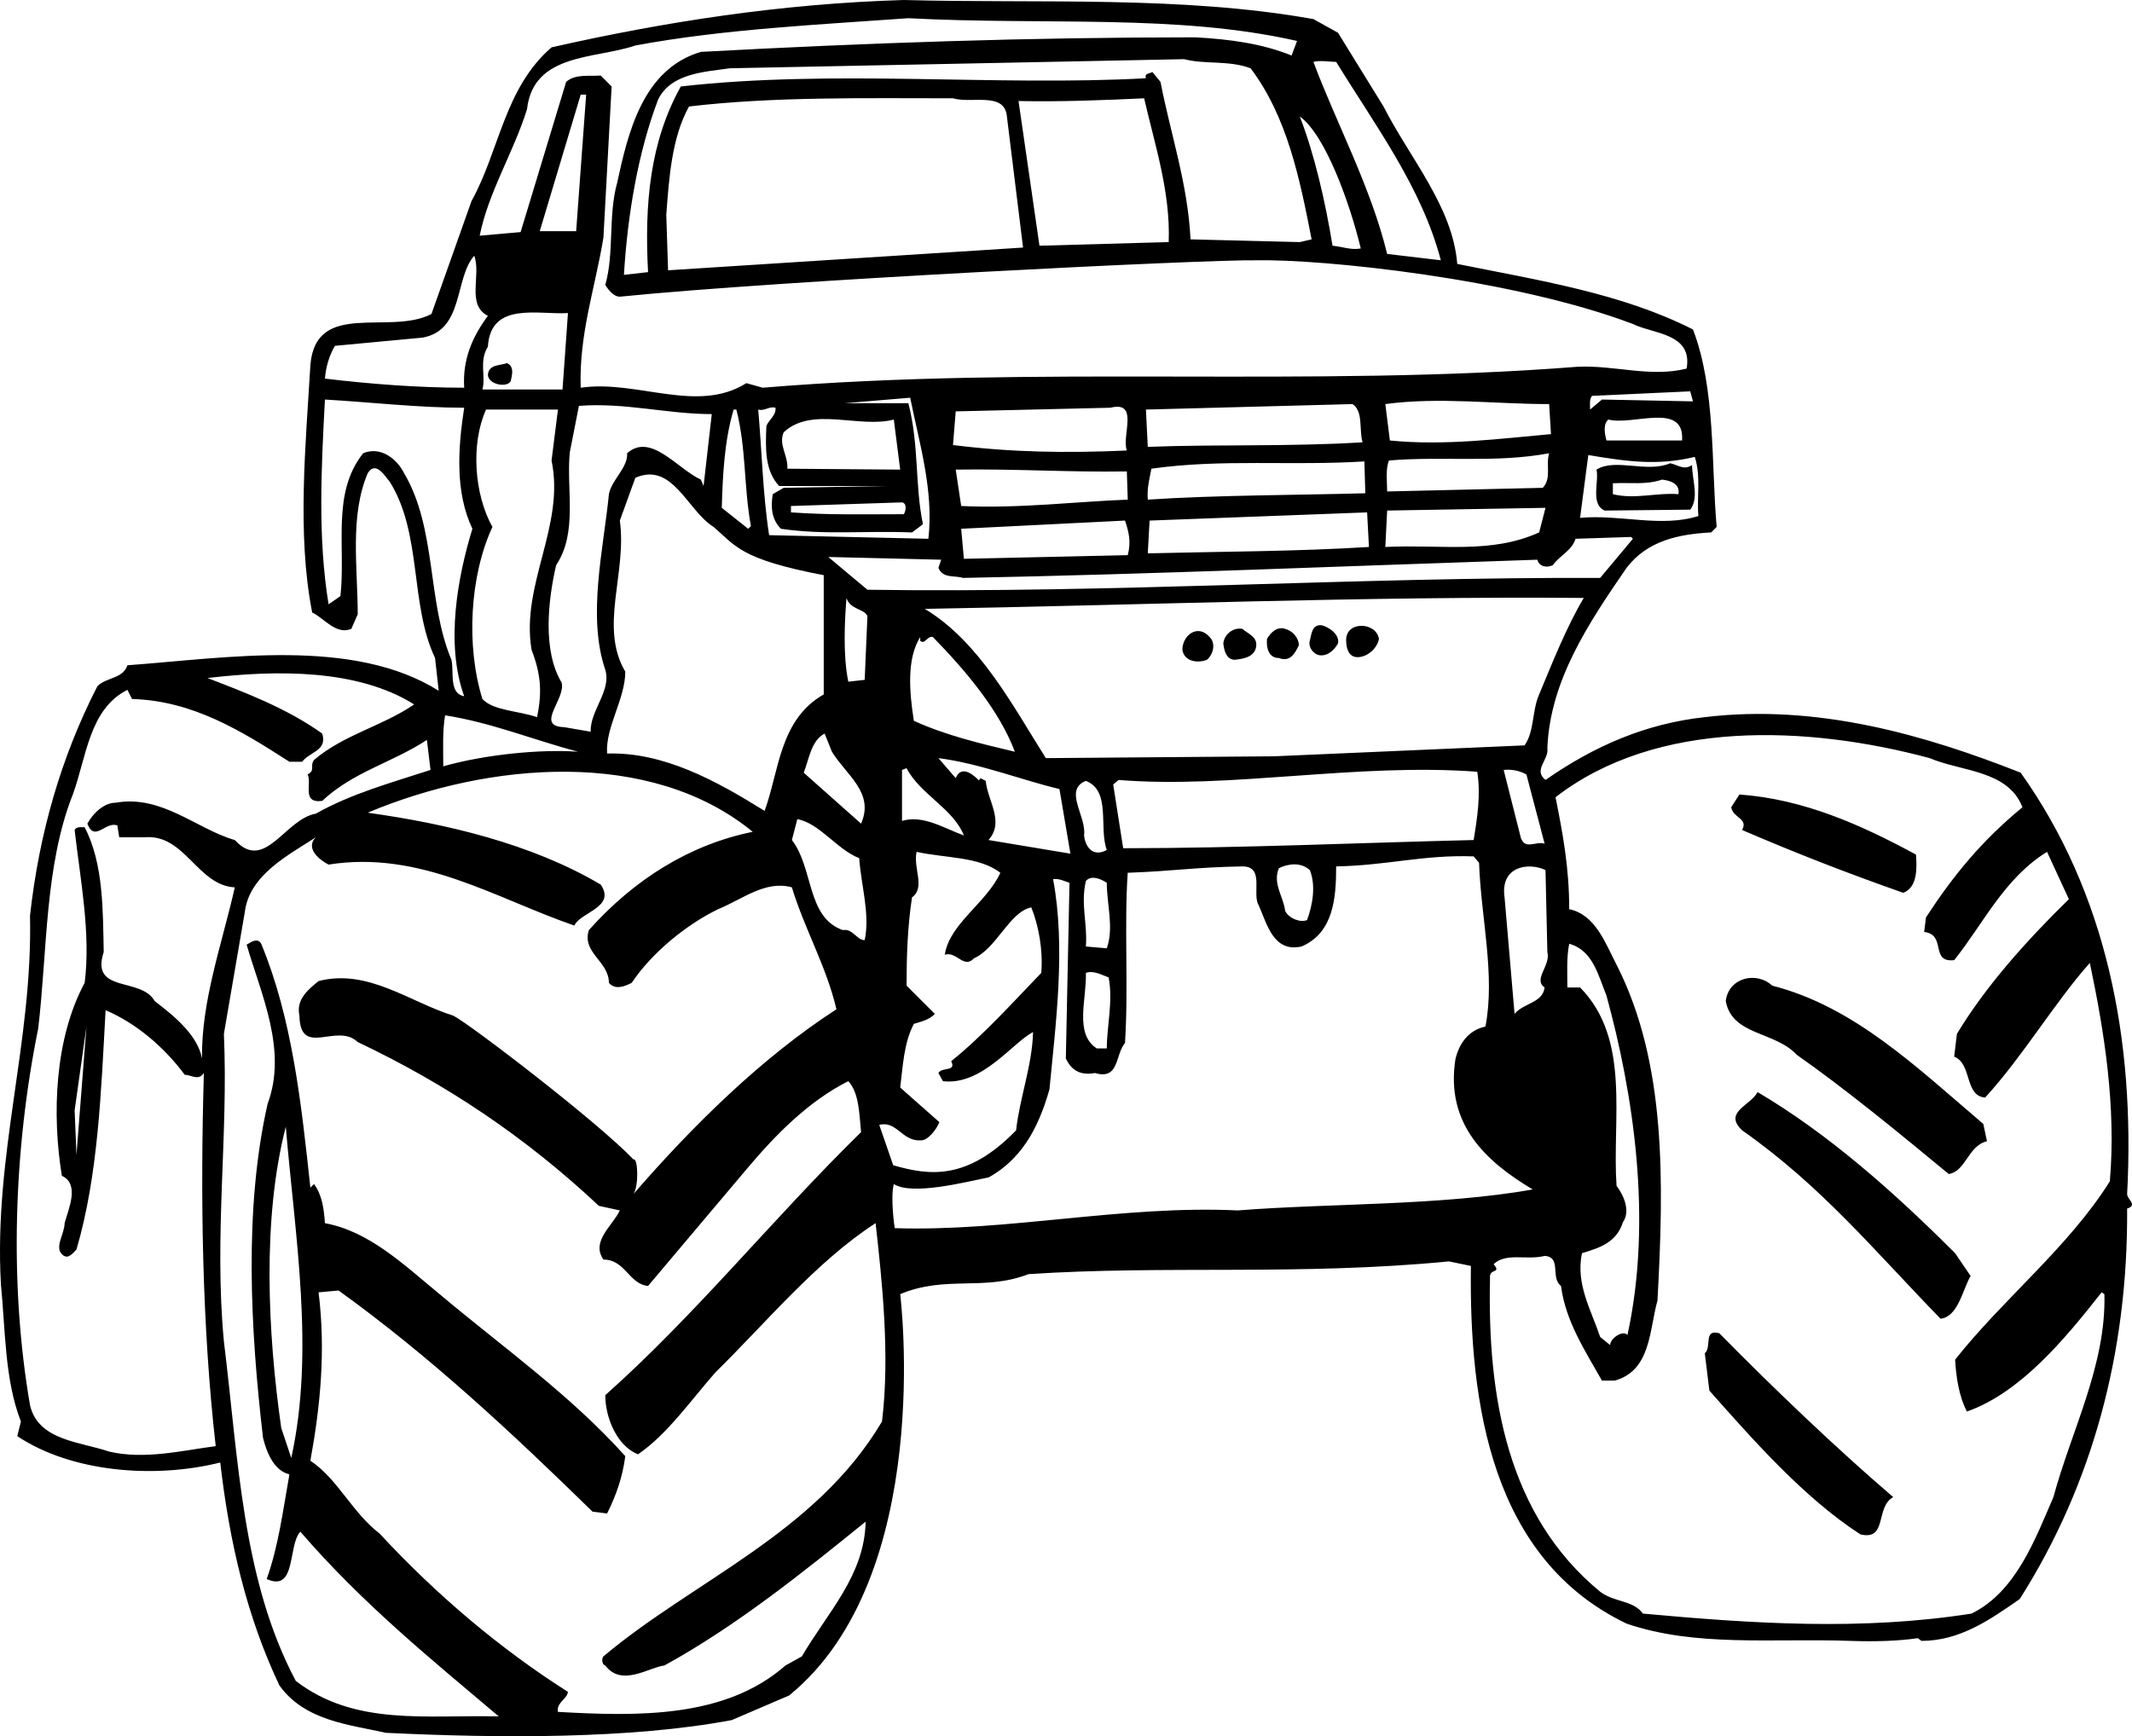 <?xml version="1.0" encoding="utf-8"?>
<!-- Generator: Adobe Illustrator 17.0.0, SVG Export Plug-In . SVG Version: 6.00 Build 0)  -->
<!DOCTYPE svg PUBLIC "-//W3C//DTD SVG 1.1//EN" "http://www.w3.org/Graphics/SVG/1.1/DTD/svg11.dtd">
<svg version="1.1" id="Layer_1" xmlns="http://www.w3.org/2000/svg" xmlns:xlink="http://www.w3.org/1999/xlink" x="0px" y="0px"
	 width="216px" height="175.933px" viewBox="0 0 216 175.933" enable-background="new 0 0 216 175.933" xml:space="preserve">
<path d="M215.507,120.994c0.831-15.678-2.119-30.527-10.787-42.698c-9.591-3.783-20.565-7.009-32-5.626
	c-5.996,0.646-11.25,2.95-16.139,6.363c-1.291-1.015,0.37-2.028,0.187-3.228c0.274-6.824,4.148-12.632,8.021-18.259
	c2.122-2.768,5.257-3.413,8.576-3.596l0.555-0.555c-0.555-6.363-0.094-14.017-2.4-20.011c-7.282-3.689-15.676-4.98-23.882-6.641
	c-0.461-5.809-4.796-10.696-7.469-15.952l-4.611-7.472l-2.489-1.383C119.696-0.461,105.311,0.37,91.57,0
	C79.12,0.37,67.315,2.213,55.881,4.796c-4.793,4.15-5.254,10.422-8.113,15.585l-4.056,11.437
	c-4.244,2.213-11.713-1.476-12.265,5.163c-0.461,7.931-1.383,17.152,0.182,25.085c1.2,0.552,2.4,2.304,3.965,1.659l0.648-1.476
	c0-4.702-0.83-9.959,1.013-14.294c0.83-1.383,1.843,0.461,2.213,0.831c3.32,5.256,2.031,12.45,4.611,17.891l0.367,3.319
	c-8.665-5.441-21.485-3.319-31.534-2.583c-0.463,1.383-2.122,1.198-3.044,2.122c-3.689,7.191-5.905,14.939-6.826,23.239
	c0.278,12.911-3.687,24.161-2.95,37.348c0.461,4.611,0.37,9.683,2.028,13.926l-0.37,1.476c5.535,3.687,13.927,4.332,20.565,2.674
	c0.922,8.022,2.674,15.585,5.996,22.594c2.58,3.596,7.1,3.965,10.787,4.796c11.435,0.552,24.806,0.646,35.044-1.291l5.809-2.492
	c14.848-12.08,11.252-40.667,11.252-40.667c4.609-1.937,8.482-0.276,13-2.028c13.927-0.924,27.389,0.182,42.605-1.291l2.213,0.461
	c-0.182,14.109,2.122,29.694,15.77,36.241c7.009,2.398,14.755,1.476,22.685,1.752c2.58,0.094,4.981,0,6.824-0.276l0.37,0.276
	c3.874,0,6.915-2.119,9.958-4.241c7.376-11.62,10.974-24.991,10.88-39.563C216.616,122.101,215.507,121.547,215.507,120.994z
	 M156.768,96.464c0.367,1.383-1.479,2.765-0.279,3.596c-0.182,1.567-2.122,1.567-3.044,2.674l-1.013-11.805
	c-0.461-3.135,2.395-3.595,4.148-2.765L156.768,96.464z M156.49,85.488c-0.922-0.276-1.935,0.646-2.398-0.552l-1.75-6.918
	c0.828-0.091,1.659,0.094,2.304,0.461L156.49,85.488z M155.938,70.364c-0.739,1.661-0.461,3.689-1.476,5.165l-25.359,1.107
	l-23.148,0.185c-3.317-5.257-6.73-11.804-12.265-15.124c21.672-0.37,44.911-1.291,66.766-1.107
	C158.703,63.54,157.32,67.044,155.938,70.364z M113.794,85.951l-1.013-6.456l0.552-0.461c11.344,0.922,24.161-1.752,36.333-0.831
	c0.37,2.307,0,4.705-0.367,6.918C137.864,85.396,125.507,85.951,113.794,85.951z M132.42,93.235
	c-0.734,0.276-1.843-0.185-2.213-0.922c-0.182-1.476-1.289-2.768-0.643-4.335c0.922-0.461,2.213-0.646,3.135,0.185
	C133.344,89.731,132.974,91.759,132.42,93.235z M110.014,89.27c0.554-0.646,1.567-0.185,2.119,0.185c0,2.213,0.739,4.517,0,6.639
	l-2.119-0.185C110.198,93.605,109.459,91.668,110.014,89.27z M109.829,84.66c0.276-1.937-2.122-4.611,0.185-5.535
	c2.58,1.015,1.289,4.705,2.119,7.009C110.568,86.964,109.92,85.581,109.829,84.66z M110.014,98.583
	c0.737-0.276,1.567,0.185,2.307,0.461c0.461,2.398-0.187,4.981-0.187,7.194h-1.013C108.816,104.762,110.105,101.257,110.014,98.583z
	 M95.074,108.729l0.461,0.828c3.965,0.461,7.009-3.872,9.128-4.978c-0.091,3.411-1.351,6.639-1.719,9.959
	c-4.92,5.072-8.761,4.611-12.452,3.536l-1.411-4.088c1.752-0.463,2.304,1.659,4.148,1.567c0.739,0.091,1.661-1.107,1.94-1.846
	l-3.965-3.504c0.274-2.213,0.367-4.517,1.383-6.454c0.552-0.185,1.565-0.37,2.119-1.015l-2.859-2.859
	c0-2.859,0.091-5.993,0.555-8.946c1.383-1.013,0.091-2.95,0.461-4.611c2.859,0.646,6.363,0.461,8.485,2.122
	c-1.385,3.044-5.165,5.165-5.626,8.3c1.2-0.37,1.935,1.476,2.95,0.37c2.307-1.015,3.598-4.705,5.811-5.165
	c0.737,1.843,1.198,4.241,1.013,6.639c-2.583,2.674-5.993,6.456-9.128,8.946C96.92,108.635,95.442,108.083,95.074,108.729z
	 M94.52,64.555c3.413,3.504,6.733,7.469,8.3,11.619c-3.504-0.831-7.009-1.661-10.234-3.135c-0.461-2.952-0.739-6.272,0.643-8.485
	v0.37C93.689,65.385,93.968,64.37,94.52,64.555z M97.655,84.66c-2.026-0.739-4.148-2.122-6.269-1.476v-5.165l0.461-0.182
	C93.229,80.509,96.551,81.892,97.655,84.66z M100.146,85.12c1.661-1.846-0.091-3.965-0.278-5.996l-0.552-0.276
	c0,0.094-0.183,0.185-0.091,0.276c-0.278-0.276-1.752-1.843-2.398-0.276l-1.752-2.028c4.241,0.552,8.391,2.213,12.263,3.135
	l1.109,6.548L100.146,85.12z M162.116,58.561c-24.531-0.094-49.428,1.567-74.235,1.198l-3.965-3.32l11.435,0.276l-0.276,0.831
	c0.461,1.107,1.659,0.737,2.489,1.015c19.274-0.37,38.639-1.2,58.189-1.846c0.185,0.739,1.015,0.831,1.567,0.555
	c0.737-1.015,1.935-1.476,2.304-2.676l5.626-0.182l0.185,0.182L162.116,58.561z M61.324,67.874c0.643,2.122-1.57,4.15-1.476,6.272
	l-2.676-0.461c-3.041-0.094,0.187-2.859-0.274-4.52c-1.939-3.228-1.385-8.3-0.554-11.896c2.213-3.32,1.015-7.655,1.383-11.437
	l0.924-4.702c4.609-0.37,8.943,0.831,13.461,0.831l-0.831,7.285L71.007,48.6c-2.4-1.107-5.074-4.796-7.47-2.674
	c0.091,1.476-1.57,2.674-1.846,4.15C61.137,55.703,59.478,62.433,61.324,67.874z M49.241,41.501c2.213,0,5.074,0,7.287,0
	l-0.648,5.163c1.385,6.641-3.135,12.544-2.026,19.183c0.922,2.398,1.104,4.241,0.552,6.824c-1.843-0.646-4.426-0.646-5.533-1.843
	c-1.659-5.35-1.291-12.45,1.015-17.431C48.044,50.076,47.677,45.005,49.241,41.501z M49.429,35.137
	c0.274-4.611,5.069-3.228,8.113-3.413L56.99,39.47h-8.115C49.241,38.087,48.505,36.611,49.429,35.137z M54.685,23.424l4.148-13.833
	h0.552l-1.013,13.833H54.685z M58.557,76.174c-3.78-0.276-9.406,0.276-13.648,1.476c0-1.661-0.094-3.504,0.185-5.165
	C49.796,73.222,54.037,74.974,58.557,76.174z M63.35,68.059c-2.674-4.52,0.187-9.961-0.552-15.309l1.57-4.335
	c3.778-1.659,5.254,3.319,7.931,4.98c2.213,1.892,2.674,3.274,11.156,4.887v12.081c-4.517,2.582-4.517,7.839-5.993,11.804
	c-4.889-3.044-10.237-5.994-15.955-5.809C61.324,73.685,63.35,70.827,63.35,68.059z M73.126,51.459
	c0.094-3.411,0.276-6.824,1.198-9.958h0.278c1.013,3.965,0.737,7.746,1.474,11.804l-0.273,0.276L73.126,51.459z M78.937,49.246
	h11.156l-10.696,0.185l-1.109,0.646c-0.182,1.198-0.182,2.489,0.831,3.505c4.426,0.646,8.391,0.185,13.281,0.37l1.107-0.831
	c-0.831-3.965-0.37-7.93-1.476-12.265h-6.454l6.639-0.554c0.922,4.611,2.398,9.407,1.843,14.293l-16.137-0.367
	c-0.646-4.15-0.737-8.67-1.107-12.726c0.646,0.185,1.107-0.37,1.752-0.185c0.091,0.737-0.646,1.198-0.922,1.843
	C77.553,45.372,77.461,47.679,78.937,49.246z M79.398,43.805c2.857-2.674,7.652-0.367,11.156-1.291l0.648,5.072l-11.435-0.091
	C79.859,46.111,78.844,45.096,79.398,43.805z M91.385,50.907c0.552,0.091,0.37,0.922,0.185,1.198c-4.241,0-7.376,0.094-11.435-0.185
	v-0.646L91.385,50.907z M83.546,74.331l0.739,1.843c1.474,2.398,4.335,4.15,2.952,7.285l-5.811-5.163
	C81.981,76.911,82.163,75.068,83.546,74.331z M80.781,82.998c2.304,0.461,3.965,3.044,6.27,3.965c0.187,2.767,1.109,5.626,0.555,8.3
	c-0.831,0-1.198-1.198-2.213-1.015c-3.689-1.289-2.95-6.269-5.163-9.128L80.781,82.998z M87.605,68.89l-1.659,0.185
	c-0.555-2.676-0.37-6.181-0.187-8.485c0.37,1.198,1.846,1.107,2.122,1.843L87.605,68.89z M97.381,51.274l-0.554-3.689
	c6.178-0.091,11.341,0.278,17.337,0.185l0.091,2.859C109.183,50.813,103.19,51.553,97.381,51.274z M114.255,56.255l-16.6,0.37
	l-0.274-3.044l16.598-0.831C114.346,53.857,114.625,54.872,114.255,56.255z M114.164,45.651c-6.272,0.276-11.714,0.182-17.613-0.555
	l0.276-3.411l15.676-0.37C115.455,40.576,113.609,44.174,114.164,45.651z M116.285,50.629c-0.094-1.198,0.182-2.12,0.367-3.135
	c7.102-1.015,14.202-0.276,21.578-0.737l0.094,3.226C131.686,50.168,123.107,50.168,116.285,50.629z M138.507,51.92l0.185,3.505
	c-7.376,0.461-14.937,0.461-22.406,0.646l0.182-3.32L138.507,51.92z M116.285,45.281l-0.187-3.78l20.935-0.555
	c1.104,0.739,0.643,2.583,1.013,3.874C130.485,45.281,123.477,45.005,116.285,45.281z M156.307,49.431l-15.77,0.37
	c0-1.015-0.185-2.215,0.183-3.137c5.256-0.461,10.883,0.278,16.23-0.737C156.581,47.124,157.229,48.416,156.307,49.431z
	 M140.813,44.635l-0.461-3.689c5.441-0.737,11.065,0,16.598,0l0.185,3.044C151.972,44.45,146.346,45.19,140.813,44.635z
	 M140.537,51.735l16.043-0.276l-0.643,2.491c-4.887,2.213-9.868,1.198-15.585,1.474L140.537,51.735z M171.707,46.296
	c0.643,2.028,0.182,4.15,0.367,5.993c-3.78,1.198-7.93-0.185-11.989,0.185l0.831-6.363C164.79,46.757,167.924,47.218,171.707,46.296
	z M162.946,42.513c2.489,0.646,7.743-1.843,7.47,2.122h-7.657C162.577,43.99,162.392,42.974,162.946,42.513z M171.52,40.67
	l-9.222-0.185L161.1,41.5c0-0.461-0.094-1.015,0.185-1.385l9.959-0.461L171.52,40.67z M135.372,6.272
	c3.965,6.454,8.67,12.726,10.604,20.104l-5.439-0.646c-1.661-6.824-5.165-13.281-7.469-19.459
	C133.711,6.087,134.82,6.272,135.372,6.272z M137.864,25.176c-1.015,0.185-1.846-0.185-2.861-0.276
	c-0.737-4.52-1.843-9.315-3.317-13.096C134.266,13.65,136.755,20.565,137.864,25.176z M103.19,10.237
	c4.335,0.091,8.761-0.091,12.726-0.276c1.104,4.796,2.674,9.498,2.489,14.569l-13.094,0.37L103.19,10.237z M103.65,25.085
	l-35.965,2.304l-0.182-5.624c0.276-3.689,0.552-7.839,2.304-10.974c8.576-1.015,17.891-0.83,26.744-0.83
	c1.843,0.552,5.069-0.646,5.439,1.659L103.65,25.085z M117.574,8.3l-0.828-1.013c-0.187,0.182-0.831,0.091-0.648,0.643
	c-15.307,0.831-31.631-0.922-47.122,0.831c-3.135,5.626-3.687,11.898-3.32,18.813l-2.443,0.276
	c0.367-6.085,1.428-12.402,3.459-17.752c1.291-2.674,4.702-2.811,7.285-3.18l46.015-0.922c2.122,0.552,4.517,0.091,6.73,0.922
	c3.692,4.887,4.983,11.159,6.181,17.337l-1.198,0.276l-11.068-0.276C120.342,18.628,118.59,13.557,117.574,8.3z M53.394,11.068
	c0.643-5.717,6.915-5.072,10.974-6.457c8.852-1.659,18.717-2.119,27.663-2.765c13.924,0.737,27.204-0.461,39.376,2.304l-0.552,1.476
	c-2.952-1.2-6.272-1.661-9.776-1.843c-16.876,0-33.013,0.552-50.071,1.474c-5.905,1.752-7.378,8.209-8.485,13.281
	c-0.924,3.32-0.276,7.1-1.198,10.328c0.274,0.461,0.828,1.198,1.474,1.198c16.415-1.658,59.479-3.78,64.459-3.687
	c6.733-0.139,26.007,1.843,38.178,6.454c2.028,1.015,6.085,0.922,5.441,4.52c-3.689,0.922-7.287-0.37-11.068-0.185
	c-26.926,2.122-54.867-0.185-82.533,2.122l-1.661-0.463c-4.978,3.137-11.065-0.367-16.783,0.463
	c-0.183-5.441,1.476-10.146,2.304-15.218l0.83-15.309l-1.104-1.107c-1.2,0.094-2.583-0.185-3.504,0.646l-4.613,15.218l-4.148,0.367
	C49.52,19.368,52.009,15.494,53.394,11.068z M33.935,35.044l8.852-0.831c4.241-0.737,3.228-5.993,5.257-8.297
	c0.737,1.935-0.828,4.978,1.385,6.085c-1.57,2.122-2.583,4.428-2.4,7.287c-4.608,0-9.495-0.37-14.109-0.924
	C33.011,37.165,33.381,35.965,33.935,35.044z M40.944,47.955c-0.737-1.476-2.398-2.765-4.15-2.028
	c-3.226,4.056-1.752,9.406-2.304,14.478l-1.2,0.83c-1.107-6.733-0.739-13.833-0.37-20.75c4.704,0.276,9.5,0.831,14.109,0.831
	c-0.643,4.15-0.922,8.576,0.831,12.265c-1.474,4.796-2.765,11.62-0.831,16.967c-1.565-0.276-1.013-2.398-1.291-3.689
	C43.251,60.957,44.263,53.581,40.944,47.955z M8.576,83.829c-0.37,0-0.831-0.094-1.015,0.276c0.555,4.887,1.659,10.513,1.015,15.494
	c-3.044,5.626-3.322,13.372-2.307,19.55c1.846,0.831,0.646,3.413,0.276,4.796c0,1.107-1.104,2.489-0.182,3.228
	c0.552,0.461,1.013-0.185,1.383-0.555c2.213-7.561,2.489-15.954,2.952-24.252c3.041,1.289,5.9,3.687,8.021,6.545
	c0.643,0,1.383,0.646,1.935-0.182c-0.367,12.542-0.183,25.637,1.2,37.809c-3.504,0.461-7.191,1.383-10.789,0.555
	c-2.95-1.015-7.194-1.107-8.024-4.704c-2.119-12.266-1.659-25.913,0.831-38.178c0.922-7.746,0.646-16.507,3.504-23.7
	c1.383-3.783,1.661-8.67,5.535-10.607l0.461,0.924c6.178,0.182,11.065,3.226,15.952,6.363h1.291
	c0.737-1.015,2.583-1.107,2.028-2.859c-3.598-2.583-8.024-4.244-11.62-5.626c7.009-0.83,15.218-0.922,20.935,2.674
	c-3.228,2.213-7.102,3.044-10.143,5.626c-0.463,0.646,0.182,1.013-0.648,1.474c0.461,0.924-0.643,2.952,1.476,2.676
	c3.137-2.952,7.102-3.874,10.607-6.181l0.367,3.044c-3.965,1.291-8.024,2.398-11.62,4.429c-3.135,0.552-5.165,5.993-8.207,2.674
	c-3.874-1.107-7.376-4.611-12.08-3.781c-1.2,0-2.304,1.107-2.859,2.119c0.737,1.937,1.846-0.276,3.041,0.185l0.187,1.2h2.583
	c4.056-0.37,5.348,4.887,9.128,5.072c-1.291,5.718-3.411,11.526-3.32,17.337c-0.461-2.398-2.861-4.335-4.795-5.811
	c-1.383-2.489-6.548-0.737-5.166-4.978C10.42,92.405,10.511,87.518,8.576,83.829z M8.759,104.025l-1.013,13.002l-0.185-4.517
	L8.759,104.025z M89.357,144.049c-6.733,11.344-18.998,16.046-28.22,23.791c-0.183,0.185-0.183,0.831,0.187,0.924
	c1.659,2.213,4.426,0.182,5.991,0c7.379-4.059,14.111-9.5,20.383-14.572c-0.094,5.441-3.874,9.222-6.457,13.648l-1.661,0.924
	c-6.085,5.348-14.939,5.163-23.052,4.702c-0.185-0.922,0.922-1.291,1.013-2.028c-6.824-4.335-13.278-9.776-19.087-16.046
	c-2.767-2.122-4.244-5.535-7.009-7.378c1.013-5.533,1.565-11.159,0.831-17.061l2.026-0.185c9.222,6.639,17.431,14.294,25.731,22.409
	l1.474,0.185c0.922-1.843,1.57-3.689,1.843-5.809c-5.53-6.178-12.448-11.068-18.811-16.415c-3.596-2.952-7.1-6.363-11.62-7.193
	c-0.091-1.383-0.276-2.859-1.104-3.965l-0.37,0.37c-0.922-8.579-1.846-17.155-4.981-24.716c-0.367-0.646-1.015-0.185-1.476,0.091
	c1.476,5.072,4.15,10.698,2.122,16.139c-2.398,10.604-1.752,22.778-0.461,33.843c0.37,1.476,1.107,3.32,2.674,3.689
	c-0.646,3.598-1.107,7.285-2.304,10.607c3.044,1.383,2.119-3.413,3.411-4.796c6.363,7.376,13.463,13.093,20.102,18.72
	c-7.282-0.185-14.57,1.015-20.563-3.596c-5.441-10.237-5.811-22.502-7.285-34.398c-1.015-10.792,0.461-20.75,0-31.172l2.122-12.357
	c0.461-3.781,4.517-5.809,7.191-7.561c-1.107,1.106,0.37,2.304,1.291,2.765c9.313-1.476,16.874,3.413,24.898,6.178
	c0.646-1.383,4.241-1.843,2.676-4.15c-7.009-4.15-15.678-6.178-23.609-7.285c12.265-5.163,28.678-6.548,39.009,1.937
	c-6.366,1.291-11.989,4.795-16.6,9.958c-0.739,2.307,2.028,3.137,2.028,5.35c0.646,0.737,1.567,0.37,2.307,0
	c2.028-3.044,5.533-5.902,8.761-7.47c2.489-1.015,4.793-2.952,7.469-2.213c1.291,4.241,3.504,8.022,4.517,12.357
	c-7.561,4.887-14.569,11.804-20.565,18.722c0.555-0.831,0.461-3.689,0-3.504c-3.596-3.783-16.598-13.741-18.256-14.572
	c-4.426-1.383-8.67-4.796-13.648-3.504c-1.015,0.831-2.307,1.843-1.94,3.504c0.094,4.335,3.783,0.646,5.905,2.674
	c8.943,4.244,16.965,9.591,24.435,16.6l2.122,0.461c-0.737,1.567-2.95,3.135-1.661,4.98c2.213,0,2.583,2.489,4.52,2.674
	l9.959-11.804c2.861-3.411,6.272-6.915,10.331-8.946c1.104,1.2,1.104,3.322,1.291,5.165c-8.855,8.67-16.785,18.537-25.913,26.653
	c0,2.304,1.198,5.163,3.317,5.993c2.952-2.028,5.257-5.348,7.839-8.3c5.166-5.072,10.235-11.25,16.231-15.124
	C89.357,129.755,90.185,137.316,89.357,144.049z M29.509,147.738l-1.015-3.044c-1.383-9.682-1.935-21.211,0.461-30.526
	C29.876,125.235,31.907,136.855,29.509,147.738z M125.413,122.653c-11.711-0.552-23.33,2.167-34.765,1.798
	c0,0-0.463-2.995-0.094-4.472c1.846,1.198,7.316-0.216,9.622-0.677c3.135-1.752,4.947-4.671,6.147-8.915
	c0.646-6.732,1.661-14.387,0.37-21.302c0.552-0.093,1.107,0.185,1.661,0.37l-0.37,17.798c0.552,1.198,1.474,1.752,2.95,1.476
	c2.489,0.737,2.028-1.846,3.043-3.044c0.367-5.626-0.094-11.804,0.276-17.246c4.98-0.185,6.639-0.554,11.62-0.646
	c2.307,0,0.922,2.768,1.659,3.965c0.831,1.846,1.476,4.796,4.335,4.15c3.228-1.383,3.504-4.887,3.504-8.115
	c5.165-0.091,8.852-1.198,13.926-1.015l0.552,0.646c0.185,5.535,1.661,11.344,0.646,16.6c-1.752,0.37-2.676,1.752-3.044,3.319
	c-1.015,6.548,3.044,10.328,7.837,13.187C145.885,122.192,134.727,121.916,125.413,122.653z M213.755,119.703
	c-4.148,6.639-10.88,11.987-15.676,18.074c0.094,1.661,0.37,3.689,1.198,5.257c5.444-1.937,9.87-7.285,13.648-12.081l0.279,0.185
	c0.185,7.194-3.32,13.741-5.166,20.565c-1.843,4.241-3.778,9.589-8.297,11.804c-11.159,1.752-22.224,1.013-33.289,0
	c-1.015-1.385-2.861-1.107-4.335-2.215c-9.406-7.746-11.435-19.735-11.159-31.815c-0.094-1.013,1.198-0.367,0.367-1.383
	c1.291-1.2,3.322-0.37,5.165-0.83c1.752,0.094,0.552,2.213,1.661,3.044c0.461,3.596,2.489,6.639,4.148,9.591h1.291
	c3.689-1.015,3.504-5.165,4.335-8.115c0.646-11.989,0.922-24.07-4.148-34.031c-1.109-2.119-2.122-5.072-4.796-5.624
	c0-4.243-0.648-7.654-1.385-11.344c10.237-7.93,25.546-7.285,37.902-3.965c3.226,1.382,7.93,1.198,9.404,4.981
	c-4.148,3.411-7.009,6.915-9.774,11.159l-0.185,1.474c2.307,0.279,0.554,3.137,3.043,2.859c2.95-3.687,5.072-8.3,9.406-10.974
	l2.213,4.796c-4.244,4.15-8.391,8.761-11.344,13.648l-0.276,2.307c1.843,0.737,1.015,3.965,3.135,4.15
	c3.872-4.241,7.009-9.591,10.607-13.648C213.203,104.579,214.403,112.14,213.755,119.703z M163.777,120.164
	c-0.463-6.824,1.474-14.848-3.692-20.104h-1.291c0-1.476-0.091-3.044,0.187-4.426c2.396,0.646,2.95,3.228,3.778,5.257
	c2.676,9.774,4.704,22.594,2.122,34.398c-0.37-0.555-1.752,0.276-1.752,1.013l-1.013-0.828c-0.922-2.768-2.491-5.35-1.843-8.485
	c1.843-0.554,3.504-1.107,4.148-3.135C165.251,122.653,164.42,120.994,163.777,120.164z M51.733,38.642
	c0.091-0.461,0.461-1.476-0.37-1.846c-0.737,0.276-1.843,0.094-1.935,1.2C49.52,39.009,51.363,39.287,51.733,38.642z
	 M161.746,47.585c0.279,1.2-0.645,3.504,0.831,4.15l8.667-0.091c0.924-1.198,0.185-3.043,0.185-4.519
	c-0.831,0.555-1.383,0-2.213-0.182C166.818,47.955,163.683,46.387,161.746,47.585z M170.046,50.076
	c-2.122-0.185-4.426,0.552-6.639,0V48.97c1.843-0.093,3.317,0.185,4.978-0.369C169.307,48.694,170.229,49.061,170.046,50.076z
	 M136.385,64.925c0,0.646,0.187,1.567,1.018,1.659c1.013,0.094,2.119-0.831,2.304-1.843
	C139.429,62.988,136.294,62.894,136.385,64.925z M133.899,63.355c-1.015-0.091-1.015,0.924-1.2,1.57s0.37,1.383,1.013,1.474
	c0.831,0.094,1.479-0.552,1.846-1.198C135.742,64.279,134.635,63.54,133.899,63.355z M130.207,63.725
	c-0.828-0.276-1.474,0.37-1.843,1.015c-0.091,0.922,0.185,1.937,1.2,1.937c1.198,0.461,1.659-0.555,2.028-1.291
	C131.592,64.646,130.946,63.909,130.207,63.725z M125.874,63.725c-0.924-0.185-1.846,0.554-1.937,1.476
	c0.091,0.737,0.279,1.567,1.107,1.659c0.924-0.091,2.028-0.276,2.213-1.289C127.442,64.555,126.52,64.279,125.874,63.725z
	 M119.79,65.846c0.183,1.198,1.565,1.383,2.487,1.013c0.648-0.552,0.924-1.659,0.278-2.304
	C121.355,63.172,119.79,64.37,119.79,65.846z M176.501,84.105c5.35,2.306,10.789,4.426,16.324,6.363
	c1.474-0.552,1.383-2.582,1.289-3.872c-5.441-2.952-11.341-5.626-17.889-6.087l-0.831,1.291
	C175.579,82.907,177.146,82.907,176.501,84.105z M179.544,99.875c-1.567-1.476-4.426-0.831-4.702,1.567
	c0.643,3.504,4.978,3.044,7.191,5.441c4.887,3.413,10.604,8.115,15.4,12.081c1.752-0.276,1.937-2.859,3.874-3.32l-0.37-1.752
	C194.114,108.083,187.842,101.996,179.544,99.875z M178.068,110.664c-0.737,1.385-3.504,2.031-1.567,3.874
	c8.024,5.626,13.372,12.174,20.102,19.089c1.752-0.185,2.213-2.859,3.044-4.335l-1.567-2.304
	C191.901,120.81,185.261,114.907,178.068,110.664z M174.194,135.103c-1.659-0.461-0.734,1.383-1.474,2.028l0.461,3.78
	c4.335,4.889,9.591,10.883,15.309,14.572c2.765,0.646,1.474-2.767,3.317-3.78C185.998,146.723,179.638,140.636,174.194,135.103z"/>
</svg>
